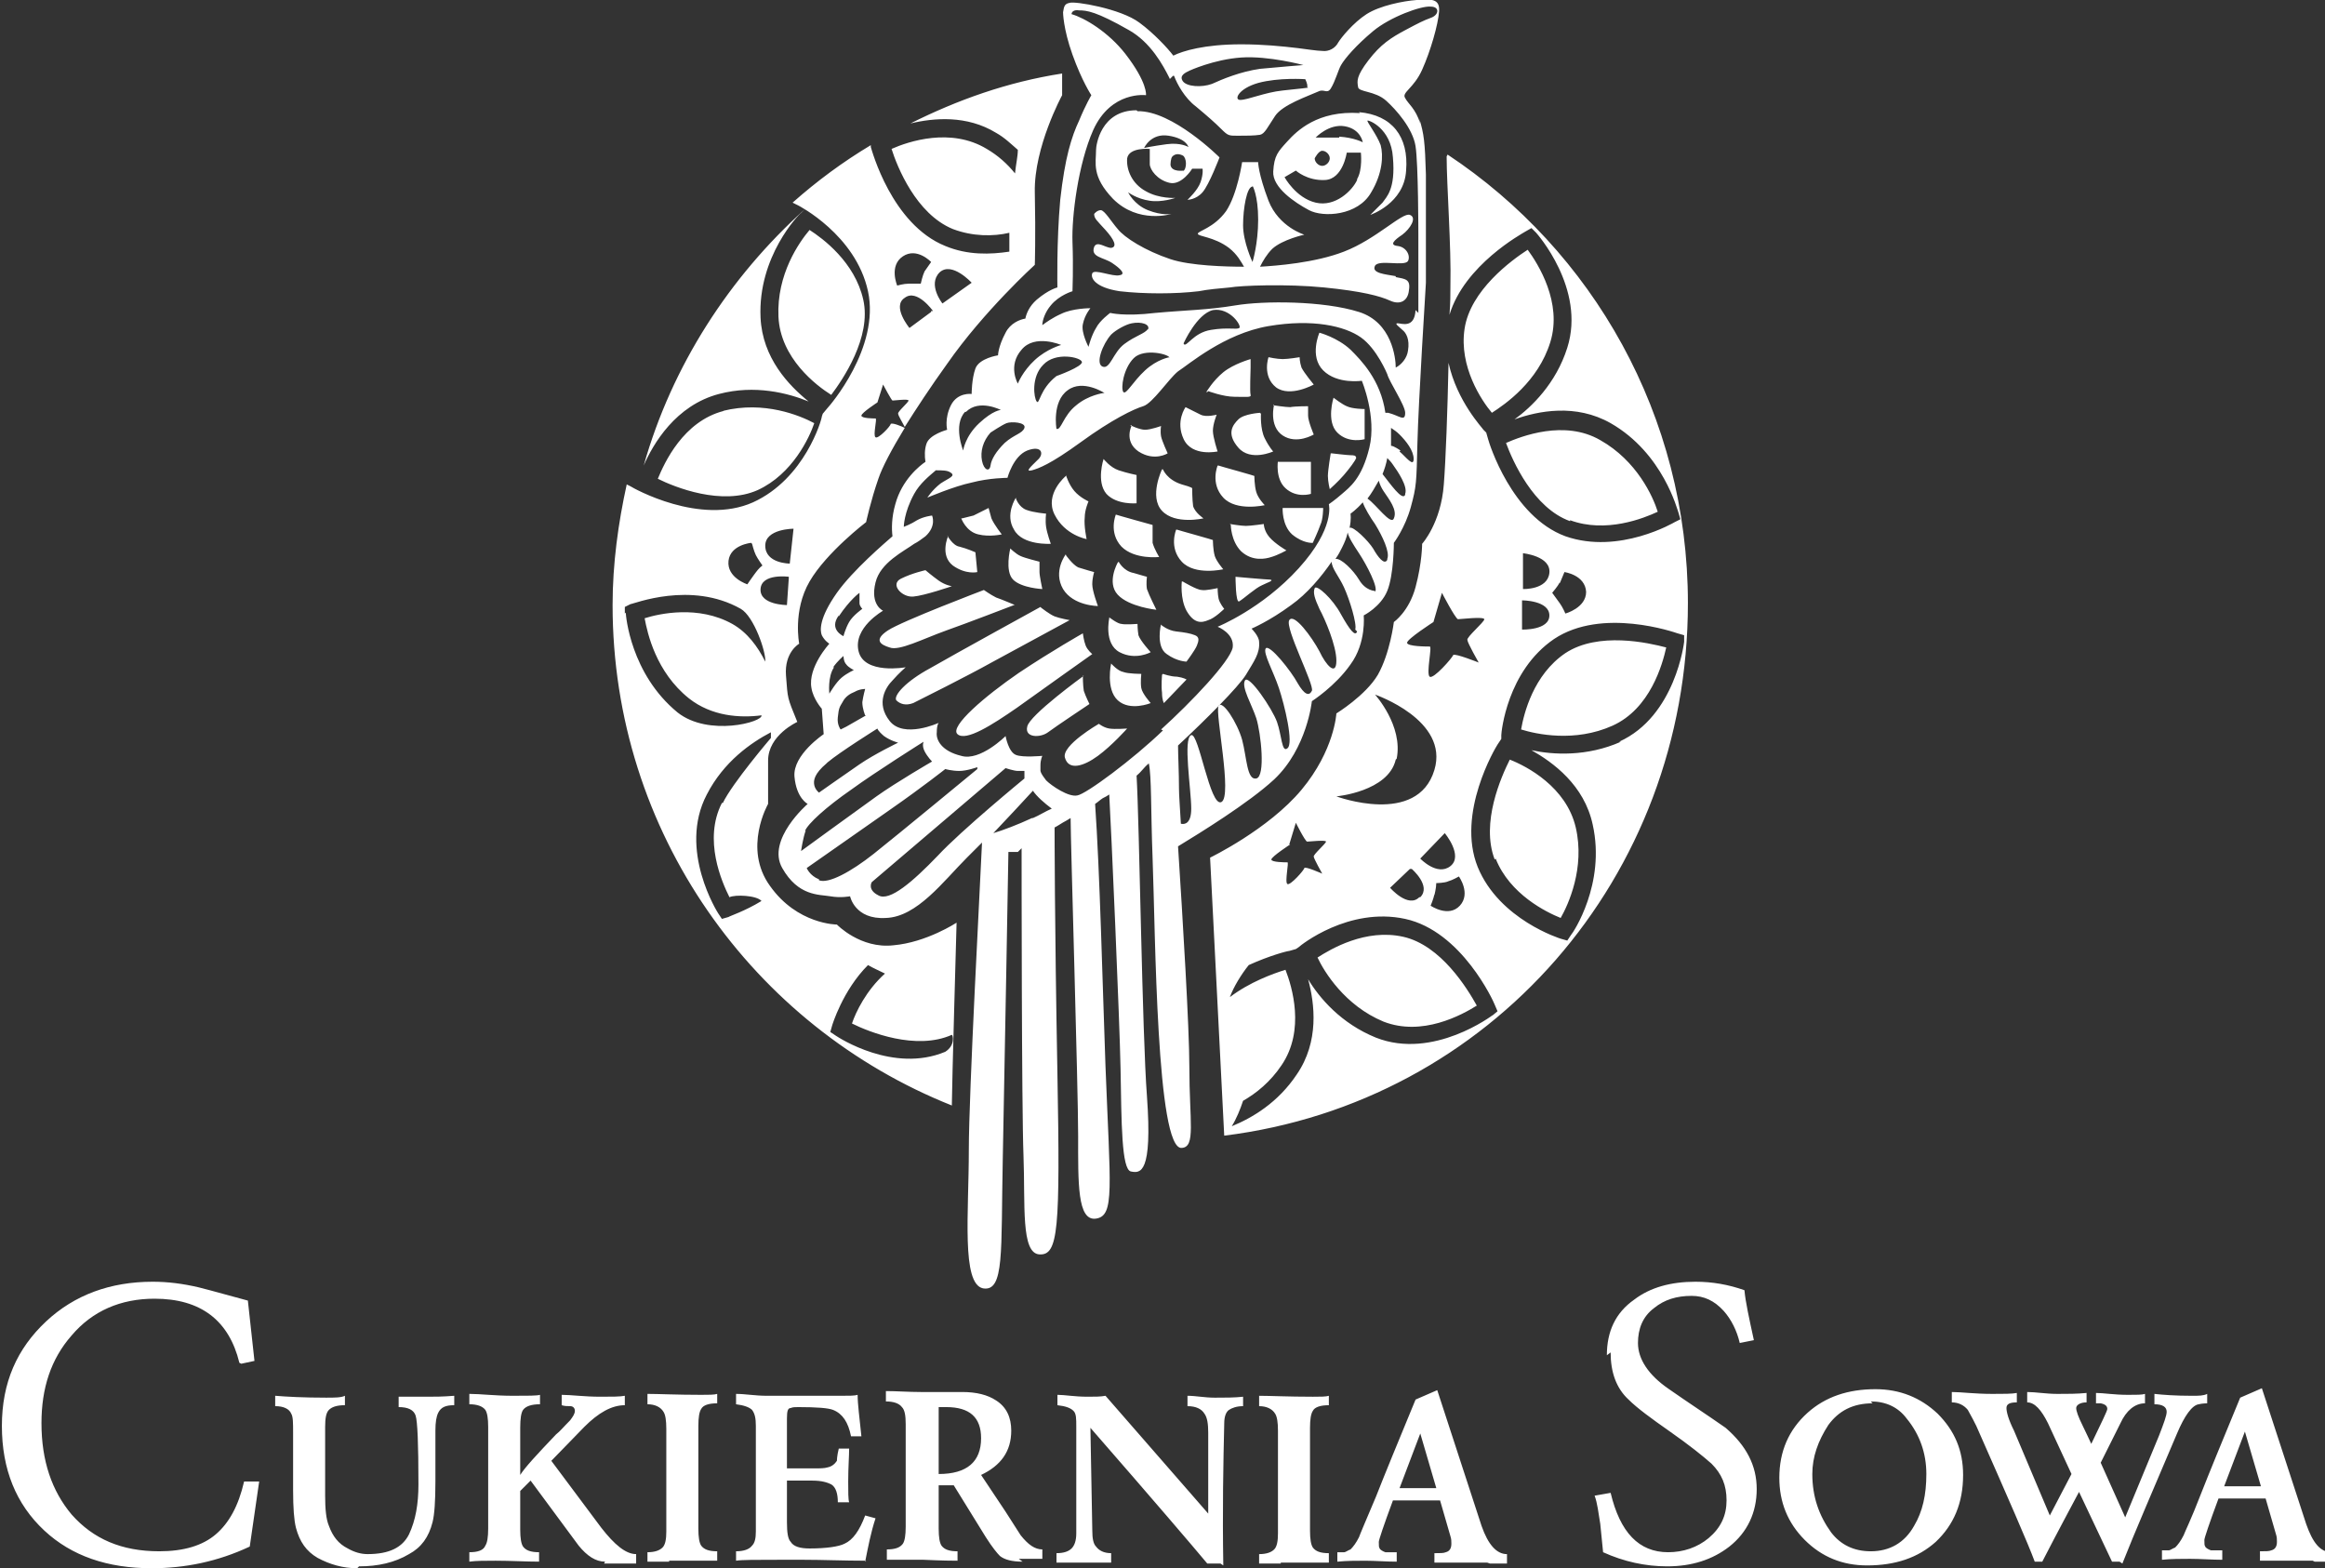 <?xml version="1.0" encoding="UTF-8"?>
<svg id="Layer_1" data-name="Layer 1" xmlns="http://www.w3.org/2000/svg" viewBox="0 0 24.67 16.64">
  <rect x="0" y="0" width="24.67" height="16.64" fill="#333333" stroke="none"/>
  <defs>
    <style>
      .cls-1 {
        fill: #fff;
        fill-rule: evenodd;
      }
    </style>
  </defs>
  <path class="cls-1" d="M10,3.22s-.16-.2-.03-.33c.13-.12,.34,.11,.34,.11l-.31,.22Zm-.12,.09l-.23,.17s-.19-.23-.05-.32c.13-.1,.3,.14,.3,.14h-.02Zm-.3-.59c.15-.1,.3,.06,.3,.06,0,0-.05,.07-.07,.1-.02,.04-.04,.13-.04,.13-.05,0-.08,0-.13,0-.05,0-.12,.02-.12,.02,0,0-.09-.21,.06-.31m-1.2,3.26s-.26,0-.26-.19c0-.18,.3-.18,.3-.18l-.04,.37Zm-.01,.15l-.02,.29s-.29,0-.28-.17c.01-.17,.3-.13,.3-.13v.02Zm-.71,2.39c-.2,.39,0,.84,.08,1,.06-.03,.29-.02,.34,.04-.18,.11-.34,.16-.35,.17l-.07,.02-.04-.06s-.43-.67-.12-1.26c.18-.35,.47-.55,.68-.66v.06s-.41,.48-.51,.69m-1.04-2.01v-.07s.06-.03,.06-.03c.03,0,.64-.25,1.17,.05,.14,.08,.27,.46,.26,.56-.08-.16-.19-.31-.35-.4-.36-.2-.77-.11-.93-.06,.03,.16,.12,.57,.47,.85,.24,.19,.54,.21,.77,.18,.02,.07-.56,.23-.89-.03-.5-.41-.55-1.03-.55-1.06m1.34-.73s.02,.08,.04,.12c.02,.04,.07,.11,.07,.11-.04,.03-.06,.06-.09,.1-.03,.04-.07,.1-.07,.1,0,0-.22-.07-.2-.25,.02-.17,.24-.19,.24-.19m.86,5.12s.11-.37,.38-.64c.05,.03,.12,.06,.18,.09-.2,.18-.31,.41-.35,.53,.18,.09,.68,.29,1.06,.12,.01,0,.04,.11-.07,.18-.55,.23-1.13-.15-1.16-.17l-.06-.04,.02-.07Zm-1.2-6.7c.38-.1,.73-.01,.95,.08-.21-.17-.49-.46-.51-.89-.03-.65,.41-1.1,.43-1.11l.04-.04c-.8,.72-1.41,1.66-1.71,2.72,.1-.23,.34-.64,.8-.76m1.53-1c-.09-.4-.43-.65-.57-.74-.11,.13-.35,.47-.33,.92,.02,.44,.4,.73,.56,.83,.12-.16,.43-.61,.34-1.01m-1.48,1.18c-.43,.11-.63,.55-.7,.72,.18,.09,.68,.29,1.06,.12,.37-.17,.55-.56,.6-.71-.15-.08-.53-.24-.97-.13M12.38,1.53c-.15,.02-.24,.04-.24,.04,0,0,.07-.16,.26-.13,.19,.03,.21,.12,.21,.12,0,0-.08-.05-.23-.03m.18,.28s-.13,.02-.14-.06c0,0,0-.07,.02-.09,.03-.03,.07-.03,.11-.01,.04,.02,.05,.14,0,.17m.74,.15s.06,.1,.06,.36c0,.26-.06,.45-.06,.45,0,0-.1-.21-.1-.39s.04-.41,.1-.41m.92-.52c-.16,0-.25,0-.25,0,0,0,.14-.15,.31-.12,.17,.03,.19,.17,.19,.17,0,0-.09-.05-.25-.06m-.26,.23s.04-.08,.08-.08,.08,.04,.08,.08-.04,.08-.08,.08-.08-.04-.08-.08m.45,.23c-.05,.11-.23,.29-.44,.24-.21-.05-.33-.27-.33-.27l.12-.07s.12,.11,.31,.1c.19-.01,.23-.29,.23-.29h.15s.02,.18-.04,.28m.03-.7c-.45-.03-.67,.19-.77,.3-.1,.11-.14,.15-.15,.32-.01,.17,.23,.33,.38,.41,.15,.08,.52,.06,.66-.19,.12-.2,.13-.39,.1-.5-.04-.11-.15-.25-.14-.26,.01-.01,.25,.08,.27,.39,.03,.34-.07,.42-.11,.48-.07,.07-.13,.13-.13,.13,0,0,.36-.12,.38-.47,.03-.36-.15-.59-.5-.62m.39,1.74c-.11-.02-.26-.03-.22-.11,.04-.07,.31,.01,.35-.05,.03-.06-.02-.15-.11-.16-.09-.01-.04-.06,.05-.12,.08-.06,.16-.18,.08-.21-.08-.03-.36,.26-.7,.39-.31,.12-.72,.15-.89,.16,.03-.06,.07-.13,.13-.19,.11-.1,.34-.15,.34-.15,0,0-.27-.08-.38-.36-.11-.29-.11-.41-.11-.41h-.17s-.05,.34-.17,.52c-.13,.18-.3,.21-.3,.24s.17,.03,.33,.15c.09,.07,.13,.15,.16,.2-.19,0-.57-.01-.78-.08-.27-.09-.49-.23-.56-.32-.07-.08-.14-.2-.18-.2s-.07,.04-.07,.04c0,.05,.03,.07,.12,.17,.09,.1,.13,.18,.06,.19-.06,0-.15-.08-.18-.01-.04,.11,.1,.11,.19,.17,.09,.06,.15,.12,.08,.13-.07,.02-.27-.07-.29-.02-.02,.05,.03,.15,.29,.19,.26,.03,.59,.03,.84,0,.1-.02,.22-.03,.33-.04h0c.11-.02,.6-.04,1,0,.4,.04,.59,.09,.7,.14,.11,.05,.19,0,.2-.11,.02-.12-.04-.12-.14-.14m-.66,1.28s-.08,.25,.04,.37c.12,.12,.29,.07,.29,.07v-.32s-.13,0-.19-.03c-.05-.02-.14-.09-.14-.09m-.54,1.17s-.01,.18,.1,.28c.12,.1,.22,.09,.22,.09,0,0,.06-.13,.08-.19,.03-.06,.03-.18,.03-.18h-.44Zm-.68-.45s.1,.03,.21,.06c.11,.03,.17,.05,.17,.05,0,0,0,.1,.02,.17,.02,.07,.09,.14,.09,.14,0,0-.3,.07-.44-.08-.14-.15-.06-.34-.06-.34m-.34-.62s-.11,.15-.02,.34c.09,.19,.36,.13,.36,.13,0,0-.05-.15-.05-.22,0-.07,.04-.17,.04-.17,0,0-.11,.03-.17,0-.06-.03-.16-.08-.16-.08m.8,.07s-.01,.16,.04,.26c.05,.1,.09,.14,.09,.14,0,0-.24,.11-.37-.04-.13-.15-.06-.24,0-.3,.06-.06,.23-.07,.23-.07m-.55-.23s.16,.06,.28,.06,.18,.01,.17-.02c-.01-.04,0-.25,0-.29s0-.09,0-.09c0,0-.18,.05-.29,.14-.11,.09-.18,.21-.18,.21h.01Zm.7,.14s-.06,.23,.09,.33c.15,.1,.33-.01,.33-.01,0,0-.06-.14-.06-.2s0-.1,0-.1c0,0-.14,0-.19,.01-.05,0-.18-.02-.18-.02m.61,.51s-.03,.18-.03,.24c0,.06,.02,.14,.02,.14,0,0,.09-.08,.15-.15,.06-.07,.12-.15,.13-.18,0-.03-.03-.03-.06-.03s-.2-.02-.2-.02m-1.02,1.31s0,.29,.04,.26c.05-.03,.17-.14,.24-.17,.06-.03,.13-.05,.09-.06-.04,0-.37-.03-.37-.03m-.57,.05s-.02,.18,.05,.31c.08,.14,.16,.13,.23,.1,.07-.02,.17-.12,.17-.12,0,0-.05-.06-.06-.11-.01-.05-.01-.11-.01-.11,0,0-.13,.03-.17,.02-.05,0-.2-.09-.2-.09m-.71-.71s.1,.03,.21,.06c.11,.03,.18,.05,.18,.05,0,0,0,.13,0,.19,.02,.07,.07,.15,.07,.15,0,0-.26,.03-.4-.11-.14-.15-.06-.34-.06-.34m.22-.12s-.21,.02-.32-.1c-.11-.13-.03-.37-.03-.37,0,0,.07,.09,.16,.12,.09,.03,.19,.05,.19,.05,0,0,0,.11,0,.15,0,.04,0,.16,0,.16m-.05-.84s-.09,.17,.07,.28c.17,.11,.31,.02,.31,.02,0,0-.06-.13-.07-.18-.01-.06,0-.11,0-.11,0,0-.11,.04-.17,.04-.06,0-.16-.05-.16-.05m.35,.47s.04,.11,.2,.16c.11,.03,.11,.04,.11,.04,0,0,0,.12,.01,.19,.02,.07,.11,.13,.11,.13,0,0-.3,.07-.44-.08-.14-.15,0-.44,0-.44m.73,.59s0,.17,.11,.28c.12,.11,.26,.08,.32,.06,.07-.02,.16-.07,.16-.07,0,0-.12-.07-.18-.14-.06-.07-.06-.14-.06-.14,0,0-.14,.02-.19,.02-.05,0-.17-.02-.17-.02m.51-.67s-.03,.19,.08,.29c.12,.11,.27,.06,.27,.06v-.34h-.35Zm-.1-1.1s-.07,.2,.08,.32c.15,.11,.4-.03,.4-.03,0,0-.1-.12-.13-.18-.02-.06-.02-.11-.02-.11,0,0-.12,.02-.18,.02-.06,0-.15-.02-.15-.02m-.97,1.83s.1,.03,.21,.06c.11,.03,.17,.05,.17,.05,0,0,0,.1,.02,.17,.02,.06,.09,.14,.09,.14,0,0-.3,.07-.44-.08-.14-.15-.06-.34-.06-.34m-.69,1.42s-.06,.27,.07,.39c.13,.12,.35,.03,.35,.03,0,0-.09-.1-.1-.16-.01-.06,0-.15,0-.15,0,0-.14,0-.19-.02-.06-.01-.13-.09-.13-.09m-.02-.48s-.06,.27,.11,.36c.17,.09,.33,0,.33,0,0,0-.11-.12-.13-.18-.01-.06-.01-.12-.01-.12,0,0-.13,.01-.17,0-.04,0-.13-.07-.13-.07m-.46-.67s-.14,.18-.03,.37c.11,.18,.37,.18,.37,.18,0,0-.06-.16-.06-.23,0-.07,.02-.13,.02-.13,0,0-.11-.03-.17-.05-.06-.03-.13-.13-.13-.13m-.59-.07s-.06,.24,.03,.33c.09,.09,.31,.1,.31,.1,0,0-.03-.14-.03-.18s0-.11,0-.11c0,0-.16-.04-.2-.06-.05-.02-.12-.09-.12-.09m-.65-.12s-.09,.2,.05,.31c.14,.1,.26,.07,.26,.07l-.02-.21s-.09-.04-.17-.06c-.07-.01-.13-.12-.13-.12m.15-.18s.05,.14,.18,.17c.12,.03,.25,0,.25,0,0,0-.08-.1-.11-.17-.02-.07-.03-.11-.03-.11,0,0-.12,.06-.16,.08-.04,.01-.12,.03-.12,.03m.57-.22s-.12,.18-.02,.34c.09,.17,.39,.15,.39,.15,0,0-.04-.11-.05-.18-.01-.07,0-.14,0-.14,0,0-.13-.01-.21-.04-.08-.03-.11-.12-.11-.12m.53-.24s-.23,.19-.12,.41c.11,.22,.34,.26,.34,.26,0,0-.03-.14-.02-.23,0-.08,.04-.17,.04-.17,0,0-.09-.04-.15-.11-.06-.07-.09-.17-.09-.17m.56,.92s.05,.1,.16,.12c.1,.03,.14,.04,.14,.04,0,0-.01,.07,0,.13,.02,.06,.1,.22,.1,.22,0,0-.29-.03-.41-.16-.12-.13,0-.34,0-.34m.46,.65s-.06,.24,.06,.32c.11,.08,.21,.08,.21,.08,0,0,.09-.12,.11-.17,.02-.05,.03-.09-.02-.11-.05-.02-.11-.03-.2-.04-.09-.01-.16-.07-.16-.07m-2.5-.58s.07,.06,.14,.11c.07,.05,.14,.06,.14,.06,0,0-.29,.1-.41,.11-.12,.01-.25-.13-.13-.19,.12-.06,.26-.09,.26-.09m.62,.21s-.87,.33-1.02,.43c-.15,.1-.08,.15,.02,.18,.1,.04,.35-.09,.6-.18,.2-.07,.72-.27,.72-.27h.01s-.14-.06-.2-.08c-.06-.03-.13-.08-.13-.08m.61,.19s.09,.07,.14,.09c.05,.02,.16,.04,.16,.04,0,0-.57,.31-.83,.45-.25,.14-.75,.39-.83,.43-.08,.03-.14,.01-.18-.03-.03-.05,.1-.2,.36-.34,.26-.15,1.17-.65,1.17-.65m.45,.28s.01,.08,.03,.13c.02,.05,.07,.09,.07,.09,0,0-.55,.39-.8,.57-.26,.18-.54,.36-.63,.28-.09-.08,.3-.41,.65-.65,.36-.24,.68-.42,.68-.42m0,.45s0,.1,.01,.16c.02,.06,.06,.14,.06,.14,0,0-.36,.24-.44,.3-.08,.06-.25,.06-.22-.06,.02-.12,.6-.54,.6-.54m.16,.51s-.4,.23-.36,.36c.04,.14,.2,.09,.35-.02,.15-.11,.31-.29,.31-.29,0,0-.13,.01-.19,0-.06-.01-.11-.05-.11-.05m3.36-4.39c-.01,.2-.15,.14-.19,.14-.04,0,.02,.04,.05,.07,.04,.03,.08,.1,.06,.22-.01,.08-.07,.15-.13,.18,0-.1-.04-.48-.39-.59-.38-.12-1.01-.12-1.31-.07-.3,.05-.52,.05-.85,.08-.33,.04-.48,0-.48,0,0,0-.11,.08-.15,.16-.05,.08-.08,.2-.08,.2,0,0-.08-.15-.06-.24,.02-.1,.08-.17,.08-.17,0,0-.19,0-.31,.06-.09,.04-.16,.09-.2,.12,0-.05,.03-.14,.09-.21,.09-.11,.23-.15,.23-.15,0,0,.01-.26,0-.52-.01-.27,.06-.83,.22-1.19,.19-.42,.56-.37,.56-.37,0,0,.02-.13-.22-.44-.18-.23-.43-.38-.57-.42,0-.02,.02-.05,.08-.04,.08,0,.18,.01,.53,.21,.23,.13,.36,.37,.43,.51,0,.03,.04-.05,.05-.02,.03,.08,.11,.23,.23,.32,.12,.1,.2,.17,.27,.24,.07,.07,.08,.07,.17,.07s.18,0,.24-.01c.05-.01,.08-.08,.16-.2,.08-.12,.35-.21,.46-.26,.06-.03,.09,.03,.13-.03,.05-.08,.08-.2,.11-.25,.04-.07,.16-.21,.34-.36,.18-.15,.51-.27,.61-.26,.1,0,.09,.09,0,.12-.08,.03-.12,.05-.27,.13-.15,.08-.26,.15-.39,.32-.13,.17-.12,.22-.11,.28,0,.06,.18,.04,.3,.15,.1,.09,.28,.29,.31,.48,.03,.19,.03,.94,.03,.94v.09c0,.2,0,.57,0,.74m-.19,1.46s-.07-.05-.1-.05c0-.01,0-.02,0-.03,0-.06,0-.11,0-.16,.03,.02,.06,.04,.09,.07,.07,.07,.15,.17,.15,.26s-.08-.02-.15-.08m.06,.46c-.03,.07-.16-.12-.24-.22,.02-.05,.04-.11,.05-.17,.02,.02,.04,.04,.06,.07,.05,.07,.16,.23,.13,.31m-.12,.26c-.03,.08-.19-.15-.28-.21,.04-.05,.08-.12,.12-.19,.01,.04,.03,.08,.05,.11,.06,.09,.15,.2,.11,.29m-.07,.44c-.03,.06-.1-.03-.15-.12-.05-.08-.21-.24-.25-.22,.02-.09,.01-.15,.01-.15,0,0,.06-.04,.13-.12,.02,.06,.08,.16,.13,.23,.08,.13,.16,.3,.13,.37m-.13,.34s-.1,0-.17-.12c-.06-.1-.19-.23-.25-.22,.03-.04,.05-.08,.07-.12,.03-.06,.05-.11,.06-.16,.01,.05,.06,.13,.12,.22,.08,.12,.21,.37,.17,.41m-.19,.42c-.02,.06-.08-.02-.17-.18-.09-.17-.26-.32-.28-.28-.02,.05,0,.11,.05,.22,.06,.11,.18,.39,.18,.55,0,.17-.11,.05-.18-.1-.08-.15-.27-.41-.32-.33-.05,.08,.27,.69,.24,.75-.03,.06-.08,.04-.15-.08-.07-.13-.3-.42-.34-.37-.03,.05,.08,.24,.14,.42,.06,.18,.16,.59,.09,.64-.06,.05-.06-.14-.11-.28-.05-.14-.3-.51-.34-.44-.04,.07,.07,.25,.12,.4,.05,.16,.1,.62,0,.64-.1,.02-.1-.22-.15-.41-.05-.18-.21-.43-.25-.36-.04,.07,.15,.96,.03,1.02-.12,.06-.24-.74-.32-.71-.09,.03,0,.58,0,.78,0,.16-.07,.17-.11,.16-.01-.17-.02-.31-.02-.37,0-.18-.01-.35-.01-.46,.29-.27,.64-.62,.72-.75,.09-.15,.15-.23,.14-.35,0-.06-.08-.14-.08-.14,0,0,.19-.08,.42-.25,.17-.12,.32-.3,.43-.46,0,.07,.08,.16,.13,.27,.06,.13,.14,.39,.12,.45m-1.82-3.04s.14-.31,.31-.35c.18-.03,.31,.17,.28,.19-.03,.02-.12-.01-.3,.02-.19,.03-.26,.19-.29,.15v-.02Zm-.22,4.11c-.31,.3-.82,.68-.91,.69-.09,.02-.27-.1-.33-.16-.02-.03-.05-.06-.06-.1,0,0,0,0,0,0,0,0,0-.02,0-.02,0-.01,0-.03,0-.04,0-.06,.02-.1,.02-.1,0,0-.21,.02-.28-.01-.08-.03-.11-.2-.11-.2,0,0-.27,.27-.47,.21-.21-.05-.27-.17-.26-.25,0-.08,.02-.1,.02-.1,0,0-.37,.17-.52-.02-.15-.19-.04-.36,.03-.43,.07-.08,.14-.14,.14-.14,0,0-.44,.08-.5-.17-.06-.25,.26-.43,.26-.43,0,0-.14-.06-.08-.3,.05-.21,.3-.33,.41-.41,.04-.02,.08-.05,.12-.08,.12-.11,.07-.22,.07-.22,0,0-.09,.01-.16,.05-.06,.04-.14,.07-.14,.07,0,0,0-.15,.11-.35,.06-.11,.16-.19,.23-.25,.06,0,.12,0,.15,.02,.07,.04-.01,.06-.1,.12-.09,.07-.14,.15-.14,.15,0,0,.28-.12,.47-.16,.19-.05,.38-.05,.38-.05,0,0,.06-.23,.21-.29,.16-.06,.18,.04,.11,.1-.07,.07-.14,.13-.06,.11,.07-.02,.19-.06,.52-.3,.33-.24,.56-.35,.66-.38,.1-.03,.27-.29,.37-.37,.11-.07,.49-.4,.96-.48,.47-.08,.81,0,.98,.12,.17,.12,.28,.39,.28,.39h0c.02,.08,.19,.33,.19,.41,0,.1-.06,.03-.18,0-.01,0-.02,0-.03,0-.05-.35-.26-.56-.37-.67-.14-.13-.33-.18-.33-.18,0,0-.11,.25,.04,.4s.41,.11,.41,.11c0,0,.16,.38,.08,.71-.08,.33-.21,.42-.29,.49-.08,.07-.14,.11-.14,.11,0,0,.07,.25-.32,.68-.39,.43-.86,.62-.86,.62,0,0,.18,.07,.16,.22-.03,.15-.44,.58-.76,.87m-1.37,.94c-.15,.07-.31,.13-.41,.16,0,0,0,0,0,0,.16-.17,.33-.35,.42-.45,.04,.06,.12,.13,.2,.19-.07,.03-.13,.07-.2,.1m-1.01,.4c-.26,.27-.51,.49-.63,.42-.12-.06-.07-.14-.07-.14l1.42-1.21s.09,.03,.13,.03c.04,0,.07,0,.07,0v.08s-.67,.55-.92,.82m-1.26,.25c-.1-.04-.13-.12-.13-.12,0,0,.57-.4,.9-.63,.33-.23,.57-.42,.57-.42,0,0,.07,.02,.15,.02s.19-.04,.19-.04v.02s-.86,.71-1.1,.9c-.24,.19-.48,.32-.58,.28m-.15-.52c.03-.08,.23-.26,.49-.44,.26-.19,.77-.51,.77-.51,0,0-.02,.04,.01,.1,.03,.06,.08,.11,.08,.11,0,0-.38,.22-.59,.37-.21,.15-.8,.58-.8,.58,0,0,.02-.14,.05-.22m.23-.72c.13-.11,.53-.36,.53-.36,0,0,0,.02,.07,.08,.07,.05,.15,.07,.15,.07,0,0-.25,.12-.41,.23-.16,.11-.43,.3-.43,.3,0,0-.04-.03-.05-.08-.01-.05,0-.12,.13-.23m.07-1.02c.05-.07,.11-.12,.11-.12,0,0,0,.06,.03,.09,.02,.03,.08,.06,.08,.06,0,0-.07,.03-.13,.08-.06,.05-.13,.17-.13,.17,0,0-.02-.18,.05-.28m.34,.51s-.14,.08-.21,.12l-.06,.03s-.04-.05-.03-.13c.01-.1,.02-.11,.05-.16,.03-.06,.08-.09,.13-.11,.05-.03,.11-.03,.11-.03,0,0-.02,.07-.03,.14,0,.07,.03,.14,.03,.14m-.28-1.05c.12-.18,.22-.25,.22-.25,0,0,0,.08,0,.11,0,.03,.03,.06,.03,.06,0,0-.1,.07-.14,.14-.04,.07-.06,.15-.06,.15,0,0-.16-.07-.05-.22m1.35-2.16c.14-.14,.37-.02,.37-.02,0,0-.08,0-.23,.14-.15,.14-.17,.29-.17,.29,0,0-.11-.27,.02-.41m.44,.12c.05-.02,.21-.01,.19,.05-.02,.06-.11,.07-.21,.16-.09,.09-.14,.17-.15,.24-.01,.07-.07,.05-.09-.05-.02-.1,.01-.21,.09-.3,0,0,.12-.08,.17-.1m.53-.5c-.18,.14-.18,.31-.21,.27-.03-.04-.06-.26,.07-.39,.13-.14,.4-.08,.41-.03,.01,.05-.27,.15-.27,.15m.5,.18s-.16,.02-.29,.13c-.14,.11-.16,.27-.21,.25,0,0-.05-.29,.12-.41,.16-.12,.39,.03,.39,.03m.69-.38s-.13,.02-.26,.14c-.13,.12-.2,.26-.23,.23-.03-.04,0-.25,.11-.36,.11-.11,.39-.04,.38,0m-.23-.31c-.03,.05-.13,.07-.25,.16-.12,.09-.15,.27-.23,.24-.08-.03,0-.24,.09-.34,.05-.05,.16-.11,.22-.12,.1-.02,.2,.01,.17,.07m-1.34,.21c.14-.17,.42-.05,.42-.05,0,0-.15,.04-.28,.16-.13,.12-.18,.25-.18,.25,0,0-.11-.19,.04-.36m1.78-2.96s.26-.12,.55-.14c.29-.02,.66,.08,.66,.08,0,0-.25,.02-.46,.04-.21,.03-.4,.11-.51,.16-.11,.04-.27,.03-.31-.03-.04-.06,.03-.09,.07-.11m1.26,.18s-.07,.01-.27,.03c-.19,.02-.37,.1-.45,.1-.07,0-.02-.12,.19-.18,.22-.06,.5-.04,.5-.04,0,0,.03,.06,.02,.08m1.2,.39c-.05-.16-.13-.21-.16-.27-.04-.06,.09-.1,.18-.3,.09-.2,.17-.48,.18-.62,.01-.14-.09-.13-.24-.12-.14,.01-.39,.06-.53,.15-.14,.09-.27,.25-.3,.3-.03,.06-.1,.1-.17,.09-.05,0-.18-.02-.26-.03-.17-.02-.37-.04-.6-.04-.39,0-.62,.07-.72,.12-.06-.08-.21-.24-.36-.35-.2-.15-.69-.23-.74-.21-.05,.01-.06,.03-.07,.1,0,0,0,0,0,0,0,0,0,.17,.1,.45,.1,.28,.2,.43,.2,.43,0,0-.06,.1-.13,.27-.08,.17-.15,.39-.2,.84-.04,.45-.03,.93-.03,.93,0,0-.09,.02-.22,.13-.08,.07-.11,.15-.12,.2-.06,.01-.16,.05-.21,.15-.08,.15-.08,.24-.08,.24,0,0-.2,.03-.24,.14-.04,.11-.04,.27-.04,.27,0,0-.15-.02-.22,.12-.07,.14-.04,.26-.04,.26,0,0-.19,.05-.22,.15-.02,.06-.02,.13-.01,.19-.06,.04-.25,.19-.32,.45-.04,.14-.04,.26-.03,.34-.08,.07-.42,.36-.59,.6-.19,.27-.18,.4-.16,.45,.03,.06,.08,.09,.08,.09,0,0-.23,.25-.19,.47,.02,.12,.11,.22,.11,.22l.02,.27s-.33,.22-.31,.45c.02,.23,.14,.29,.14,.29,0,0-.44,.38-.27,.68,.17,.3,.39,.28,.51,.3,.11,.02,.21,0,.21,0,0,0,.05,.25,.38,.23,.33-.01,.61-.39,.86-.64,.05-.05,.1-.1,.16-.16-.02,.45-.14,2.66-.14,3.26,0,.67-.08,1.42,.15,1.47,.23,.04,.19-.39,.21-1.36,.02-.98,.06-3.27,.06-3.27h.1s.03-.03,.04-.04c0,.15,0,2.75,.02,3.26,.02,.52-.03,1.04,.17,1.05,.2,.01,.22-.26,.19-1.92-.03-1.62-.03-2.57-.03-2.61,.04-.02,.08-.05,.12-.07,.02-.01,.03-.02,.05-.03,0,.24,.08,2.87,.08,3.37s-.01,.91,.19,.88c.2-.03,.15-.32,.1-1.62-.03-.83-.06-2.07-.11-2.78,.03-.02,.05-.04,.08-.06,.04-.02,.04-.02,.07-.04,.02,.34,.11,2.39,.12,2.91,.01,.57,.01,1.07,.11,1.09,.1,.02,.23,.03,.17-.8-.05-.65-.08-2.89-.11-3.4,.06-.05,.07-.08,.13-.13,.03,.14,.02,.48,.04,1.01,.03,.79,.04,3.1,.31,3.07,.15-.01,.08-.28,.08-.86,0-.41-.07-1.57-.12-2.34,.23-.14,.75-.46,1.02-.71,.35-.33,.4-.83,.4-.83,0,0,.25-.16,.41-.39,.17-.23,.14-.52,.14-.52,0,0,.18-.09,.25-.26,.07-.17,.07-.51,.07-.51,0,0,.12-.16,.18-.38,.06-.22,.06-.26,.07-.68,.01-.42,.09-1.7,.09-1.7,0-.1,0-.28,0-.45v-.05s0-.32,0-.65c-.01-.34-.02-.43-.07-.59m-2.73,5.9s-.01,.12,0,.19c0,.08,.02,.11,.02,.11l.24-.25s-.03-.02-.1-.03c-.07,0-.15-.03-.15-.03m4.86,.72c-.36,.16-.72,.14-.95,.09,.23,.13,.56,.37,.65,.79,.14,.63-.21,1.15-.23,1.17l-.04,.06-.07-.02s-.65-.2-.88-.76c-.23-.57,.19-1.27,.21-1.3l.04-.06h0s0-.04,0-.04c0-.03,.06-.68,.56-1.02,.51-.34,1.28-.07,1.31-.06l.07,.02v.07s-.09,.79-.69,1.06m-1.34,2.9s-.63,.48-1.24,.24c-.37-.15-.6-.42-.72-.62,.07,.26,.12,.66-.12,1.01-.2,.3-.47,.46-.69,.55,.05-.08,.09-.18,.12-.27,.14-.08,.29-.2,.41-.38,.25-.37,.11-.83,.04-1.01-.13,.04-.38,.13-.59,.29,.04-.11,.12-.24,.2-.34,.22-.1,.41-.15,.43-.15l.07-.02h0s.03-.02,.03-.02c.02-.02,.53-.43,1.13-.3,.6,.13,.94,.88,.95,.91l.03,.07-.06,.05Zm-2.16-1.81l.07-.23s.1,.2,.12,.2c.02,0,.2-.02,.2,0,0,.02-.14,.14-.13,.16,0,.02,.09,.18,.09,.18,0,0-.18-.08-.19-.06,0,.02-.15,.19-.18,.17-.03-.02,.02-.24,0-.23-.02,0-.17,0-.17-.03s.2-.16,.2-.16m1.13-.91c.07-.35-.23-.68-.23-.68,0,0,.79,.27,.63,.8-.18,.6-1.04,.28-1.04,.28,0,0,.55-.05,.63-.39m.41,1.44s.02-.08,.02-.13c0,0,.09,0,.13-.02,.04-.01,.11-.05,.11-.05,0,0,.13,.18,.01,.31-.12,.13-.31,0-.31,0,0,0,.03-.07,.04-.12m-.16,.03c-.12,.12-.31-.1-.31-.1l.21-.2h.02s.21,.18,.09,.3m0-.41l.26-.27s.2,.24,.06,.35c-.14,.11-.32-.08-.32-.08m.14-2.51l.09-.31s.14,.27,.17,.28c.03,0,.27-.03,.28,0,0,.03-.19,.19-.18,.22,0,.03,.12,.24,.12,.24,0,0-.25-.1-.27-.08-.01,.03-.21,.26-.25,.23-.04-.03,.03-.33,0-.32-.03,0-.24,0-.24-.04s.28-.22,.28-.22m.94-.21v-.02s.29,0,.29,.16-.29,.15-.29,.15v-.29Zm.29-.31c-.02,.18-.28,.17-.28,.17v-.38s.3,.03,.28,.21m.11,.11s.05-.12,.05-.12c0,0,.22,.03,.23,.21,0,.17-.22,.23-.22,.23,0,0-.03-.07-.06-.11-.03-.04-.05-.07-.08-.11,0,0,.06-.07,.08-.11m-.1-2.55c.13-.42-.13-.83-.24-.98-.17,.11-.61,.43-.67,.84-.06,.4,.18,.76,.29,.89,.14-.09,.49-.33,.62-.75m-.58,5.48c.15,.38,.54,.57,.69,.63,.08-.14,.26-.53,.16-.96-.1-.43-.52-.65-.7-.72-.09,.18-.31,.67-.16,1.06m.75-2.19c-.34,.23-.44,.64-.47,.81,.16,.05,.57,.14,.97-.04,.4-.18,.53-.65,.57-.83-.19-.05-.72-.17-1.07,.06m.05-1.41c.38,.14,.78-.02,.93-.09-.05-.16-.22-.54-.61-.76-.38-.22-.84-.04-1,.03,.07,.19,.29,.69,.68,.83m-1.77,4.41c-.4-.09-.77,.13-.91,.22,.07,.15,.29,.51,.7,.68,.41,.16,.83-.07,.99-.17-.1-.18-.38-.64-.78-.73m.46-8.28c0,.3,.05,.97,.04,1.37,0,.09,0,.19-.01,.31,.16-.53,.77-.86,.8-.88l.07-.04,.05,.05s.53,.59,.33,1.22c-.12,.38-.38,.63-.56,.76,.25-.09,.65-.17,1.02,.04,.56,.32,.71,.93,.72,.95l.02,.07-.06,.03s-.59,.35-1.16,.15c-.57-.21-.81-.99-.82-1.03l-.02-.07h0s-.03-.03-.03-.03c-.01-.02-.28-.3-.37-.71-.01,.5-.03,1.04-.05,1.29-.03,.41-.23,.63-.23,.63,0,0,0,.2-.07,.46-.07,.26-.23,.37-.23,.37,0,0-.04,.33-.17,.56-.13,.22-.44,.41-.44,.41,0,0-.02,.39-.37,.81-.35,.42-.97,.72-.97,.72l.15,2.95c2.82-.35,4.92-2.74,4.92-5.65,0-1.99-1.01-3.74-2.55-4.76m-3.3-.47c-.38,0-.43,.37-.43,.42,0,.14-.05,.28,.18,.52,.27,.27,.62,.16,.62,.16,0,0-.1,.02-.25-.04-.15-.06-.21-.19-.21-.19,0,0,.09,.07,.23,.09,.13,.02,.27-.03,.27-.03,0,0-.17,.01-.31-.07-.15-.08-.21-.23-.2-.35,.02-.12,.24-.1,.24-.1,0,0,0,.1,0,.16,0,.06,.08,.17,.21,.2,.13,.03,.24-.15,.24-.15h.11s.01,.05-.02,.14c-.03,.09-.14,.19-.14,.19,0,0,.09,0,.16-.08,.07-.08,.18-.37,.18-.37,0,0-.5-.5-.87-.49m-.8-.19v-.21c-.58,.09-1.11,.28-1.61,.53,.25-.06,.6-.09,.91,.1,.09,.05,.16,.12,.23,.18,0,.07-.02,.15-.03,.25-.08-.1-.18-.19-.3-.26-.38-.23-.83-.08-1.01,0,.06,.19,.26,.69,.65,.85,.21,.08,.43,.08,.6,.04,0,.02,0,.03,0,.05,0,.05,0,.1,0,.15-.2,.03-.44,.04-.68-.06-.57-.23-.78-1.02-.79-1.05v-.02c-.3,.18-.57,.38-.83,.61l.06,.03s.61,.31,.74,.91c.13,.6-.41,1.22-.43,1.24l-.05,.06h0s-.01,.03-.01,.03c0,.03-.18,.66-.73,.91-.56,.25-1.27-.15-1.3-.17l-.04-.02c-.09,.41-.15,.84-.15,1.28,0,2.41,1.49,4.47,3.6,5.31v-.02c0-.16,.05-1.92,.05-1.92,0,0-.32,.21-.67,.24-.35,.04-.6-.22-.6-.22,0,0-.42,0-.71-.41-.29-.4-.02-.87-.02-.87v-.46c0-.27,.31-.41,.31-.41-.11-.27-.1-.24-.12-.49-.02-.25,.14-.34,.14-.34,0,0-.07-.35,.11-.66,.18-.31,.6-.63,.6-.63,0,0,.05-.23,.13-.46,.04-.12,.14-.31,.28-.54-.04-.02-.14-.06-.15-.04,0,.02-.13,.16-.16,.14-.03-.02,.02-.2,0-.2-.02,0-.15,0-.15-.03s.17-.14,.17-.14l.06-.19s.09,.17,.1,.17c.02,0,.17-.02,.17,0,0,.02-.12,.12-.11,.14,0,.02,.05,.1,.07,.14,.12-.19,.27-.42,.45-.67,.39-.56,.93-1.05,.93-1.05,0,0,.01-.29,0-.77-.01-.48,.29-1.03,.29-1.03"/>
  <path class="cls-1" d="M17.05,14.38c0-.25,.09-.45,.29-.59,.17-.13,.39-.19,.65-.19,.18,0,.35,.03,.52,.09,.01,.12,.05,.3,.1,.53l-.15,.03c-.03-.13-.09-.25-.17-.34-.1-.11-.21-.16-.34-.16-.16,0-.29,.04-.4,.13-.12,.09-.17,.22-.17,.37,0,.17,.11,.34,.33,.49,.2,.14,.4,.27,.6,.41,.22,.19,.33,.4,.33,.65s-.1,.46-.29,.61c-.18,.14-.4,.21-.66,.21-.23,0-.46-.05-.68-.15-.01-.1-.02-.2-.03-.3-.02-.12-.03-.22-.06-.3l.17-.03c.1,.42,.3,.63,.61,.63,.16,0,.31-.05,.43-.15,.13-.11,.19-.24,.19-.4s-.05-.28-.16-.39c-.09-.08-.24-.2-.44-.34-.2-.14-.35-.25-.44-.34-.13-.12-.19-.29-.19-.5m2.72,2.26c-.26,0-.48-.09-.66-.27-.18-.18-.27-.4-.27-.66,0-.28,.1-.51,.3-.69,.19-.17,.43-.25,.72-.25,.26,0,.48,.09,.66,.26,.18,.18,.27,.39,.27,.65,0,.3-.1,.53-.29,.71-.19,.17-.43,.25-.73,.25m.06-1.72c-.21,0-.36,.08-.47,.23-.11,.17-.17,.34-.17,.52,0,.24,.07,.44,.2,.62,.1,.13,.24,.2,.42,.2,.2,0,.36-.09,.46-.27,.09-.15,.13-.33,.13-.55s-.07-.42-.21-.59c-.09-.12-.22-.18-.38-.18m2.64,1.7h-.08l-.35-.74c-.09,.17-.22,.41-.39,.74h-.08c-.07-.19-.28-.67-.62-1.44-.02-.04-.05-.1-.09-.17-.04-.05-.1-.08-.17-.08v-.11c.1,0,.24,.02,.43,.02,.12,0,.21,0,.26-.01v.1c-.08,0-.11,.02-.11,.06s.02,.12,.08,.24l.38,.9,.23-.44-.25-.54c-.07-.14-.14-.22-.22-.22v-.11c.09,0,.2,.02,.32,.02,.11,0,.21,0,.31-.01v.1c-.07,0-.11,.03-.11,.06s.02,.09,.07,.19c.04,.08,.07,.15,.09,.19,.11-.23,.17-.35,.17-.37,0-.03-.02-.05-.07-.06h-.01s-.02,0-.04,0v-.11c.08,0,.19,.02,.34,.02,.09,0,.15,0,.18-.01v.1c-.11,0-.2,.08-.26,.21l-.21,.42,.26,.58,.36-.87c.05-.13,.08-.21,.08-.25,0-.05-.04-.08-.13-.08v-.11c.09,.01,.22,.02,.4,.02,.07,0,.12,0,.16-.02v.1s-.05,0-.09,.01c-.07,.01-.15,.12-.23,.31-.25,.59-.45,1.05-.58,1.38m2.02-.03h-.42s-.04,0-.07,0c-.03,0-.06,0-.07,0v-.1c.06,0,.1,0,.12-.01,.04-.01,.06-.04,.06-.09,0-.03,0-.05-.01-.08l-.11-.38h-.5c-.1,.27-.15,.42-.15,.44,0,.04,0,.06,.01,.07,0,.01,.03,.03,.06,.04,0,0,.03,0,.06,0,.02,0,.04,0,.06,0v.1c-.11,0-.23-.01-.34-.01-.1,0-.2,0-.3,.01v-.1s.06,0,.07,0c.02,0,.04-.02,.07-.03,.03-.03,.06-.07,.09-.13,.01-.03,.08-.17,.18-.43,.09-.23,.23-.57,.42-1.03l.23-.1,.47,1.44c.07,.2,.15,.3,.27,.3v.1c-.14,0-.2,0-.18,0m-.74-1.38l-.22,.58h.39l-.17-.58Z"/>
  <path class="cls-1" d="M2.54,14.46c-.11-.45-.41-.68-.9-.68-.36,0-.66,.13-.88,.39-.22,.25-.32,.56-.32,.93,0,.4,.11,.72,.32,.97,.23,.26,.53,.39,.93,.39,.26,0,.46-.06,.6-.18,.14-.12,.24-.3,.3-.56h.16s-.1,.69-.1,.69c-.34,.16-.69,.23-1.04,.23-.47,0-.85-.13-1.14-.4-.3-.28-.45-.65-.45-1.11s.16-.82,.47-1.11c.3-.28,.68-.42,1.13-.42,.16,0,.32,.02,.49,.06,.16,.04,.33,.09,.52,.14l.07,.64-.14,.03Zm1.25,2.18c-.15,0-.29-.04-.42-.11-.12-.07-.19-.17-.23-.32-.02-.08-.03-.21-.03-.4v-.61c0-.1,0-.17-.02-.2-.02-.05-.08-.08-.17-.08v-.11c.12,.01,.3,.02,.54,.02,.09,0,.16,0,.2-.02v.1c-.09,0-.14,.02-.17,.05-.03,.03-.04,.09-.04,.18v.73c0,.14,.01,.25,.04,.32,.04,.11,.1,.19,.2,.24,.07,.04,.14,.06,.21,.06,.23,0,.37-.07,.44-.21,.07-.15,.1-.32,.1-.53,0-.43-.01-.67-.03-.73-.02-.06-.08-.09-.18-.09v-.11s.08,0,.15,0c.07,0,.12,0,.16,0,.07,0,.16,0,.28-.01v.1c-.09,0-.14,.02-.17,.08-.02,.04-.03,.1-.03,.19v.54c0,.21-.01,.35-.03,.43-.04,.16-.12,.27-.25,.34-.15,.09-.33,.13-.53,.13m2.61-.05c-.1,0-.19-.06-.28-.17l-.51-.69-.11,.11v.41c0,.09,.01,.15,.03,.18,.03,.04,.08,.06,.17,.06v.1c-.14,0-.3-.01-.46-.01-.11,0-.21,0-.28,.01v-.1c.09,0,.15-.02,.17-.07,.02-.03,.03-.09,.03-.18v-1.08c0-.09-.01-.15-.03-.18-.03-.04-.09-.06-.17-.06v-.11c.12,0,.27,.02,.46,.02,.16,0,.26,0,.29-.01v.1c-.09,0-.15,.02-.18,.06-.02,.03-.03,.09-.03,.19v.5c.05-.08,.18-.22,.38-.43,.04-.03,.08-.08,.15-.15,.03-.04,.05-.07,.05-.1,0-.03-.02-.05-.05-.05-.03,0-.06,0-.09-.01v-.11c.1,0,.24,.02,.41,.02,.12,0,.21,0,.26-.01v.1c-.14,0-.28,.08-.43,.23l-.35,.36,.53,.71c.14,.18,.26,.28,.37,.28v.1h-.34Zm.68,0c-.09,0-.17,0-.23,0v-.1c.08,0,.13-.02,.16-.05,.03-.03,.04-.09,.04-.17v-1.09c0-.09-.01-.15-.03-.18-.03-.05-.09-.08-.17-.08v-.11c.12,0,.31,.01,.57,.01,.08,0,.14,0,.17-.01v.1c-.09,0-.15,.02-.17,.06-.02,.03-.03,.09-.03,.18v1.09c0,.09,.01,.15,.03,.18,.03,.04,.08,.06,.17,.06v.1c-.19,0-.37,0-.51,0m2.09,0c-.24,0-.46-.01-.67-.01h-.23c-.27,0-.42,0-.48,.01v-.1c.08,0,.14-.02,.17-.06,.03-.03,.04-.08,.04-.15,0-.02,0-.04,0-.08,0-.04,0-.07,0-.08,0-.11,0-.27,0-.48,0-.21,0-.37,0-.48,0-.08-.01-.13-.04-.17-.03-.03-.09-.05-.17-.06v-.11c.1,0,.2,.02,.33,.02h.78c.09,0,.15,0,.18-.01,0,.1,.02,.24,.04,.44h-.11c-.03-.15-.09-.24-.19-.28-.05-.02-.17-.03-.37-.03-.03,0-.06,0-.08,.01-.03,0-.04,.03-.04,.11v.53h.34s.06,0,.09-.01c.05-.01,.08-.04,.1-.07,0,0,0-.05,.02-.13h.11c0,.08-.01,.2-.01,.35,0,.11,0,.19,.01,.22h-.12c0-.09-.02-.16-.07-.19-.04-.02-.1-.04-.2-.04h-.27s0,.44,0,.44c0,.11,.01,.18,.04,.21,.03,.05,.1,.07,.2,.07,.18,0,.31-.02,.37-.05,.09-.04,.16-.14,.22-.3l.11,.03c-.05,.15-.08,.31-.11,.46m1.67,0c-.11,0-.19-.02-.24-.06-.03-.03-.08-.09-.15-.2l-.34-.55h-.16v.46c0,.09,.01,.15,.03,.18,.03,.04,.08,.06,.17,.06v.1c-.19,0-.32-.01-.36-.01-.04,0-.1,0-.19,0-.08,0-.14,0-.19,0h-.01v-.11c.09,0,.14-.02,.17-.06,.02-.03,.03-.09,.03-.18v-1.09c0-.09-.01-.15-.04-.18-.03-.04-.09-.06-.17-.06v-.11c.11,0,.24,.01,.37,.01,.05,0,.12,0,.22,0,.1,0,.17,0,.22,0,.15,0,.27,.03,.36,.09,.11,.07,.16,.18,.16,.32,0,.22-.11,.37-.32,.47l.26,.39c.05,.08,.11,.17,.16,.25,.08,.1,.15,.15,.23,.15v.1h-.25Zm-.81-1.64s-.05,0-.08,0v.71c.3,0,.45-.13,.45-.38,0-.22-.12-.33-.37-.33m2.91,1.66h-.14c-.15-.18-.56-.66-1.24-1.44l.02,1.09c0,.08,.01,.14,.04,.17,.03,.04,.08,.07,.16,.07v.1h-.08s-.06,0-.11,0c-.05,0-.09,0-.11,0s-.07,0-.12,0c-.06,0-.1,0-.13,0h-.03v-.1c.08,0,.13-.02,.16-.05,.03-.03,.05-.08,.05-.16v-1.13c0-.09,0-.14-.03-.17-.03-.03-.08-.05-.17-.06v-.11c.08,0,.18,.02,.32,.02,.08,0,.14,0,.19-.01l1.09,1.25v-.86c0-.09-.01-.16-.04-.2-.03-.05-.09-.08-.18-.08v-.11c.09,0,.18,.02,.29,.02s.21,0,.3-.01v.1c-.07,0-.12,.02-.15,.04-.03,.02-.05,.07-.05,.14-.01,.42-.02,.93-.01,1.51m.61-.02c-.09,0-.17,0-.23,0v-.1c.08,0,.13-.02,.16-.05,.03-.03,.04-.09,.04-.17v-1.09c0-.09-.01-.15-.03-.18-.03-.05-.09-.08-.17-.08v-.11c.12,0,.31,.01,.57,.01,.08,0,.14,0,.17-.01v.1c-.09,0-.15,.02-.17,.06-.02,.03-.03,.09-.03,.18v1.09c0,.09,.01,.15,.03,.18,.03,.04,.08,.06,.17,.06v.1c-.2,0-.37,0-.51,0m2.19,0h-.42s-.04,0-.07,0c-.03,0-.06,0-.07,0v-.1c.06,0,.1,0,.12-.01,.04-.01,.06-.04,.06-.09,0-.03,0-.05-.01-.08l-.11-.38h-.5c-.1,.27-.15,.42-.15,.44,0,.04,0,.06,.01,.07,0,.01,.03,.03,.06,.04,0,0,.03,0,.06,0,.02,0,.04,0,.06,0v.1c-.11,0-.23-.01-.33-.01-.1,0-.2,0-.3,.01v-.1s.06,0,.07,0c.02,0,.04-.02,.07-.03,.03-.03,.06-.07,.09-.13,.01-.03,.07-.17,.18-.43,.09-.23,.23-.57,.42-1.03l.23-.1,.47,1.44c.07,.2,.16,.3,.27,.3v.1c-.14,0-.2,0-.18,0m-.74-1.38l-.22,.58h.39l-.17-.58Z"/>
</svg>